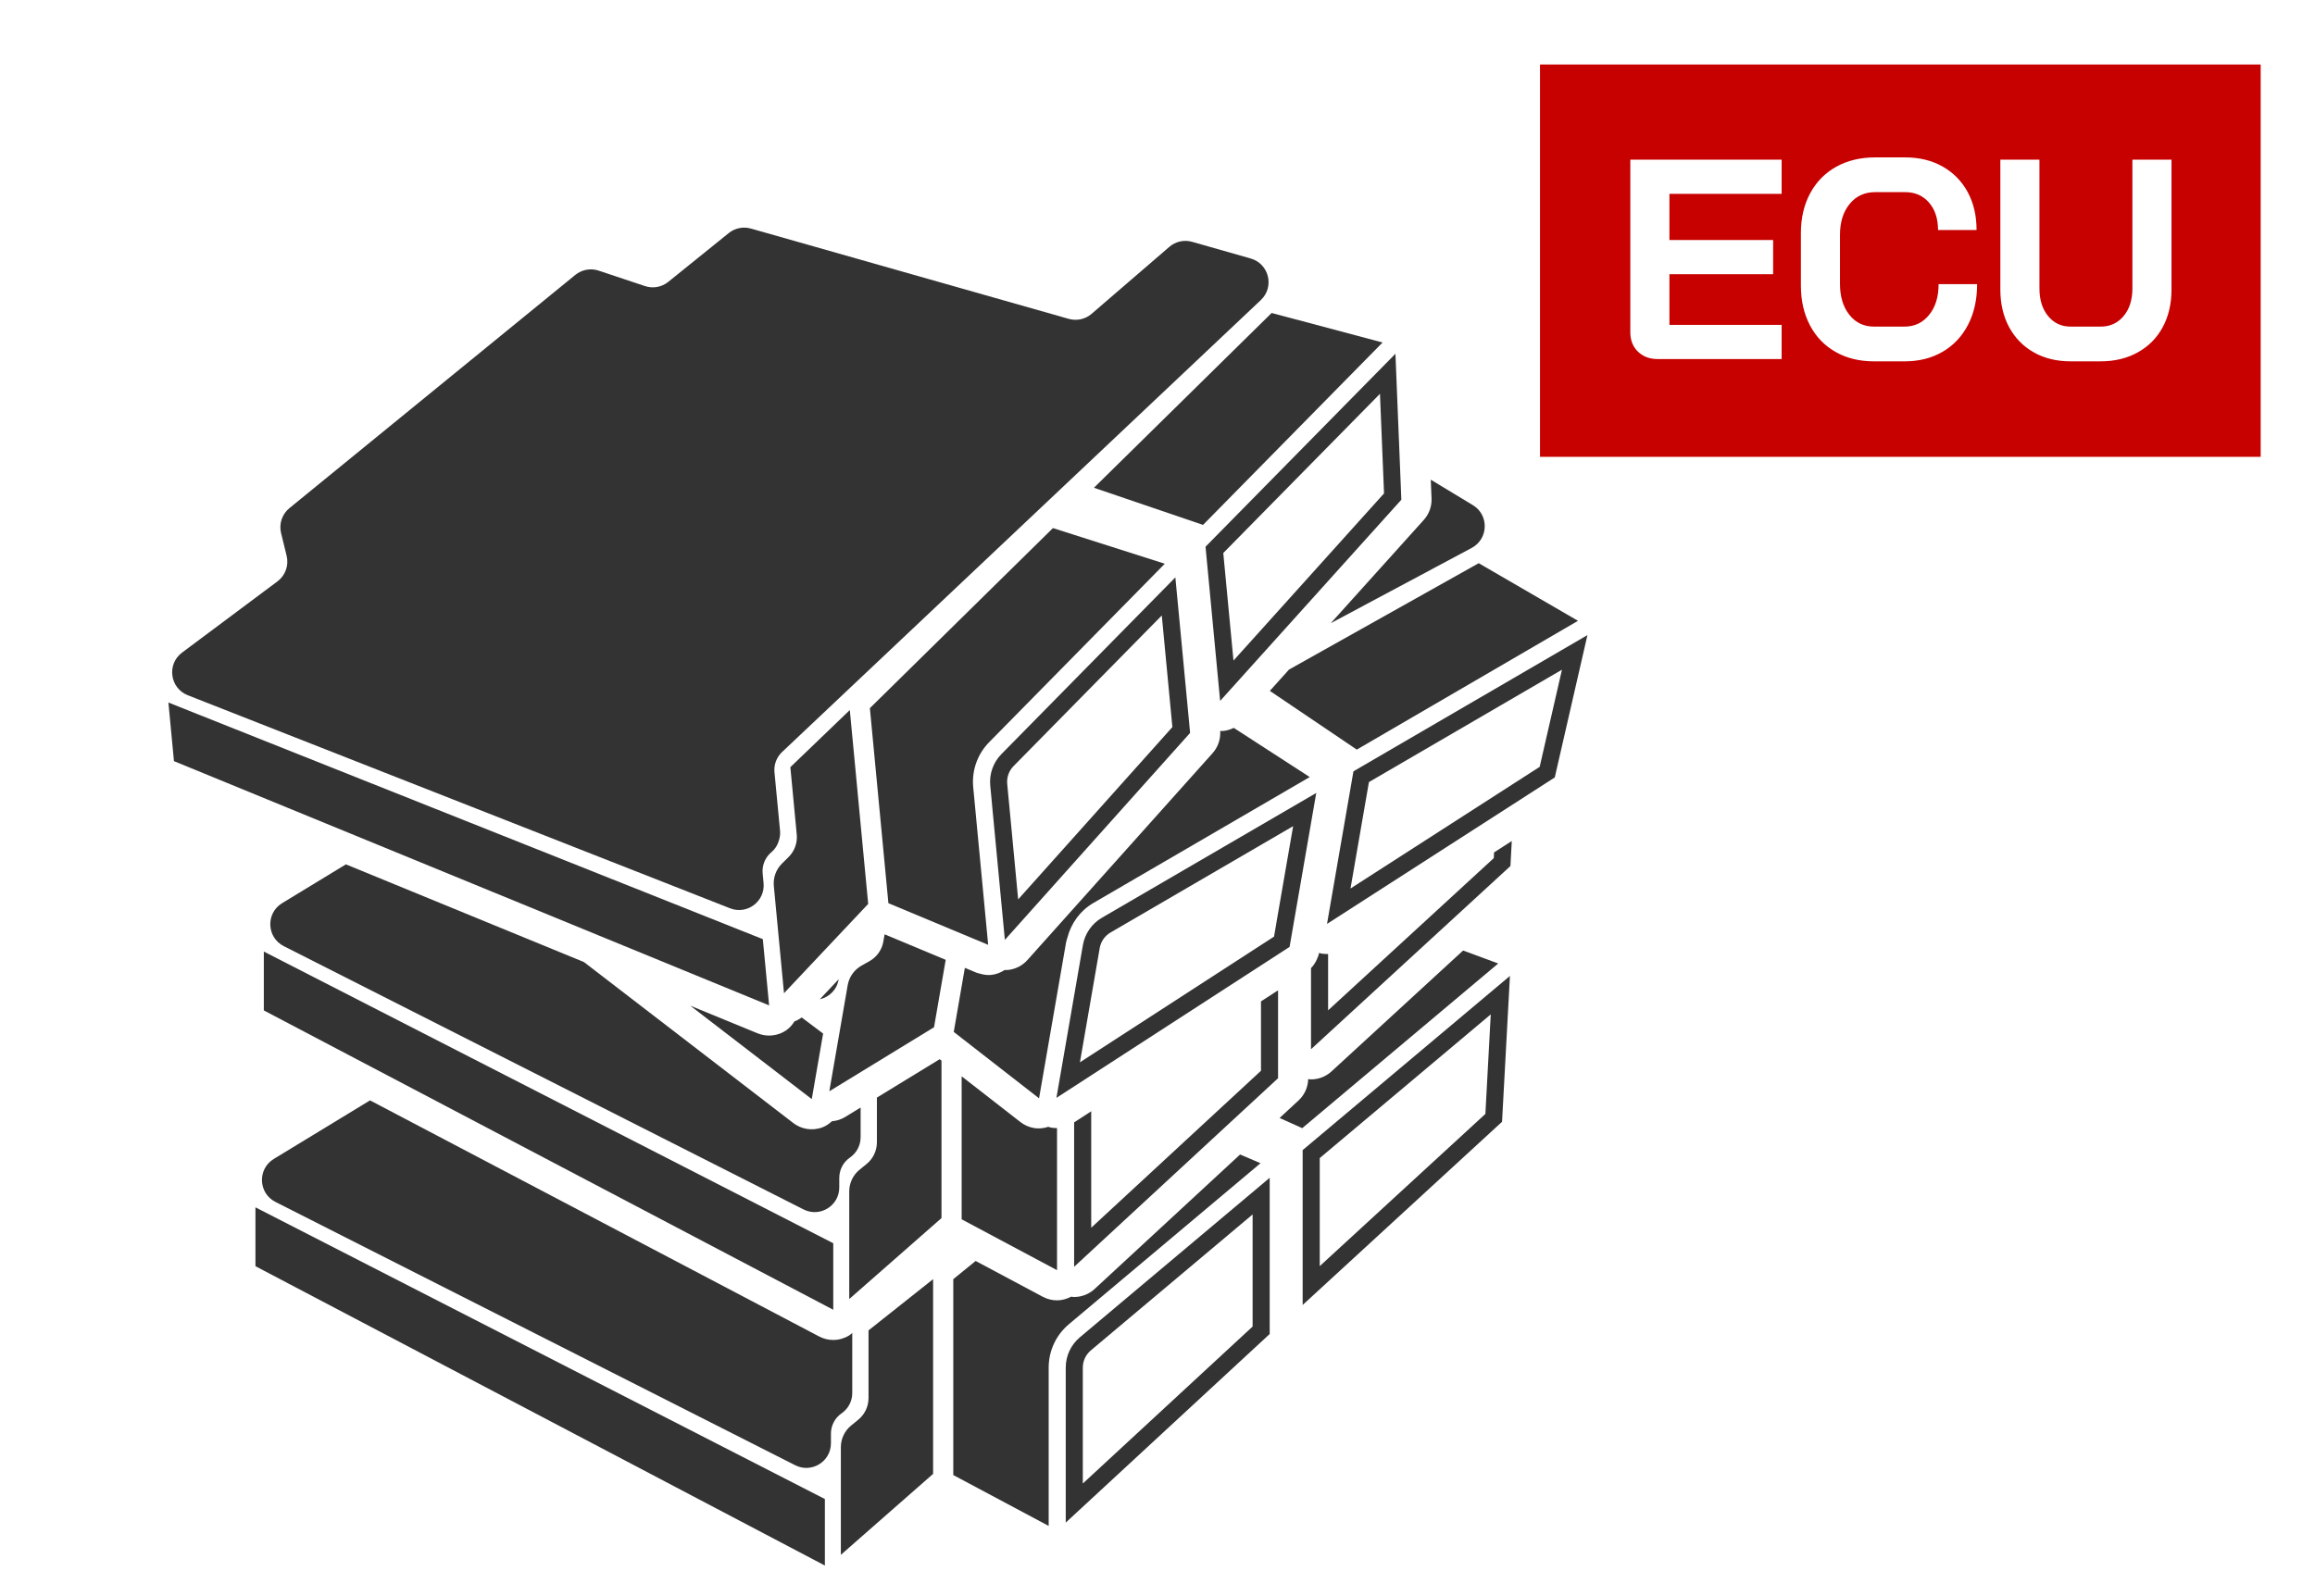 <?xml version="1.0" encoding="UTF-8"?>
<svg xmlns="http://www.w3.org/2000/svg" id="a" viewBox="0 0 145 100">
  <defs>
    <style>.b{fill:#333;}.b,.c{stroke-width:0px;}.c{fill:#c70000;}</style>
  </defs>
  <path class="c" d="M96.458,28.622h45.139V4.042h-45.139v24.581ZM125.292,10.004h2.449v8.066c0,.714.181,1.291.541,1.731.361.44.831.661,1.411.661h1.882c.591,0,1.07-.22,1.438-.661.366-.44.55-1.017.55-1.731v-8.066h2.449v8.137c0,.893-.184,1.678-.55,2.356-.367.678-.888,1.205-1.562,1.579-.674.375-1.449.562-2.324.562h-1.882c-.876,0-1.645-.187-2.307-.562-.663-.375-1.178-.901-1.545-1.579-.366-.678-.55-1.463-.55-2.356v-8.137ZM112.798,14.608c0-.94.192-1.77.577-2.489s.929-1.276,1.633-1.669,1.518-.589,2.44-.589h1.881c.888,0,1.669.19,2.343.571.675.381,1.198.913,1.571,1.597.372.684.559,1.479.559,2.382h-2.414c0-.714-.189-1.288-.567-1.722-.379-.434-.876-.651-1.491-.651h-1.881c-.663,0-1.195.247-1.598.741s-.604,1.139-.604,1.936v3.069c0,.797.195,1.443.586,1.937s.905.741,1.544.741h1.917c.627,0,1.139-.244,1.535-.732s.595-1.13.595-1.927h2.413c0,.964-.189,1.812-.567,2.543-.379.731-.911,1.297-1.598,1.695-.687.399-1.479.598-2.378.598h-1.917c-.911,0-1.713-.196-2.404-.589-.692-.393-1.229-.948-1.606-1.668-.379-.72-.568-1.549-.568-2.489v-3.284ZM102.115,10.004h9.478v2.141h-7.028v2.891h6.495v2.142h-6.495v3.176h7.028v2.142h-7.756c-.509,0-.923-.154-1.243-.464-.319-.31-.479-.714-.479-1.213v-10.814Z"></path>
  <polygon class="b" points="16 79.329 51.666 98.083 51.666 93.916 16 75.642 16 79.329"></polygon>
  <path class="b" d="M53.381,87.275v-3.7c0-.023.007-.044.008-.067-.069.061-.139.121-.22.17-.3.181-.639.273-.978.273-.302,0-.604-.072-.88-.217l-28.134-14.794-6.029,3.67c-1.032.628-.973,2.146.105,2.693l32.554,16.496c1.026.52,2.239-.226,2.239-1.375v-.606c0-.508.25-.983.668-1.271.418-.288.668-.763.668-1.271Z"></path>
  <path class="b" d="M54.4,87.591c0,.527-.237,1.025-.645,1.358l-.443.361c-.408.333-.645.831-.645,1.358v6.744l5.778-5.072v-12.199l-4.045,3.21v4.24Z"></path>
  <path class="b" d="M78.952,72.877l-1.279-.546-9.111,8.425c-.357.33-.818.503-1.284.503-.064,0-.127-.013-.19-.019-.276.145-.575.229-.879.229-.306,0-.612-.074-.891-.223l-4.208-2.244-1.401,1.139v12.274l5.975,3.187v-9.923c0-1.048.46-2.036,1.262-2.711l12.007-10.091Z"></path>
  <path class="b" d="M66.753,85.679v9.713l12.774-11.814v-9.787l-11.893,9.996c-.559.471-.881,1.161-.881,1.892ZM67.823,85.679c0-.415.183-.805.5-1.074l10.134-8.518v7.023l-10.635,9.835v-7.267Z"></path>
  <path class="b" d="M91.641,59.551l-8.244,7.576c-.357.327-.816.499-1.281.499-.059,0-.118-.013-.177-.018-.015.507-.228.989-.602,1.335l-1.19,1.1,1.418.638,12.275-10.316-2.199-.814Z"></path>
  <path class="b" d="M81.591,81.759l12.49-11.478.494-9.137-12.983,10.912v9.702ZM82.661,72.555l10.712-9.003-.336,6.237-10.375,9.535v-6.768Z"></path>
  <polygon class="b" points="23.19 63.032 16.525 59.617 16.525 63.304 22.197 66.287 24.241 67.361 52.191 82.059 52.191 77.891 25.06 63.99 23.19 63.032"></polygon>
  <path class="b" d="M52.569,73.792c0-.508.25-.983.668-1.271.418-.288.668-.763.668-1.271v-1.862l-.974.596c-.255.156-.537.239-.823.264-.169.154-.357.289-.577.375-.327.127-.677.159-1.011.102-.298-.052-.583-.174-.831-.364l-13.113-10.086-3.697-1.518-2.109-.866-9.105-3.738-3.995,2.432c-1.032.628-.973,2.146.105,2.693l6.217,3.15,1.936.981,24.401,12.364c1.026.52,2.239-.226,2.239-1.375v-.606Z"></path>
  <path class="b" d="M54.925,68.765v2.801c0,.527-.237,1.025-.645,1.358l-.443.361c-.408.333-.645.831-.645,1.358v6.744l5.778-5.072v-9.866l-.113-.088-3.932,2.404Z"></path>
  <path class="b" d="M64.757,70.672c-.301-.052-.59-.177-.84-.371l-3.684-2.868v8.958l.83.443,1.638.874,3.506,1.87v-8.903c-.121.003-.242-.005-.362-.026-.063-.011-.122-.034-.184-.052-.297.096-.606.128-.905.076Z"></path>
  <path class="b" d="M78.982,62.739v4.346l-1.77,1.637-2.525,2.335-6.339,5.863v-7.267c0-.01.003-.02.003-.03l-1.073.695v9.048l8.487-7.85,2.507-2.318,1.78-1.646v-5.507l-.127.082-.943.611Z"></path>
  <path class="b" d="M93.562,53.764l-3.475,3.194-1.566,1.439-5.335,4.902v-3.527c-.075.003-.15-.003-.225-.01-.056-.005-.112-.004-.167-.013-.058-.01-.114-.033-.172-.048-.032.158-.09.306-.159.449-.089.185-.204.357-.348.504v5.082l7.532-6.921,1.566-1.439,3.393-3.118.085-1.568-1.109.714-.019.361Z"></path>
  <path class="b" d="M49.758,63.995c-.123.193-.269.373-.458.514-.282.209-.611.332-.948.364-.301.029-.608-.015-.897-.133l-4.221-1.733,7.611,5.854.711-4.107-1.34-1.008c-.143.102-.295.19-.457.249Z"></path>
  <path class="b" d="M86.041,36.059l-1.353,1.503-1.335,1.482,2.167-1.158,2.166-1.157,4.496-2.402c1.055-.564,1.094-2.061.071-2.68l-2.636-1.593.048,1.175c.02.494-.153.975-.484,1.343l-3.139,3.486Z"></path>
  <path class="b" d="M52.525,61.376l.004-.022-1.18,1.252c.571-.133,1.062-.575,1.176-1.229Z"></path>
  <path class="b" d="M55.329,58.989c-.09.519-.409.97-.868,1.228l-.498.28c-.459.258-.778.709-.868,1.228l-1.151,6.645,2.027-1.24,4.532-2.772.229-1.324.502-2.899-3.828-1.598-.078.451Z"></path>
  <path class="b" d="M66.861,58.726c.24-.9.805-1.677,1.619-2.151l1.903-1.108,1.715-.999.375-.218.382-.222,3.416-1.989,5.763-3.356-1.57-1.017-1.101-.713-2.086-1.351c-.211.106-.439.172-.672.195-.059.006-.119-.001-.178-.001.033.506-.133,1.006-.473,1.386l-5.59,6.248-1.348,1.506-.255.285-4.41,4.928c-.324.362-.767.578-1.231.622-.063.006-.127-.001-.191-.001-.261.171-.551.282-.853.311-.241.023-.484-.014-.721-.086-.062-.019-.126-.027-.187-.052l-.734-.306-.216,1.244-.48,2.77.497.387,4.846,3.773,1.694-9.777c.018-.105.06-.202.088-.304Z"></path>
  <path class="b" d="M81.618,54.444l.273-1.576.326-1.884.226-1.304-4.974,2.897-3.388,1.973-.335.195-2.09,1.217-2.638,1.536c-.631.369-1.066.993-1.191,1.714l-1.658,9.571.201-.13,3.174-2.056,7.25-4.696,2.188-1.417,1.07-.693.721-.467.846-4.88ZM79.941,57.86l-.142.82-3.638,2.356-7.255,4.7-1.265.82,1.24-7.16c.071-.409.318-.762.676-.973l3.372-1.964,2.378-1.385,3.36-1.957,2.329-1.357-.289,1.665-.098.565-.67,3.869Z"></path>
  <polygon class="b" points="84.982 46.964 91.383 43.237 93.502 42.003 98.838 38.895 92.619 35.285 88.659 37.506 86.921 38.481 80.737 41.95 79.536 43.284 81.963 44.924 82.985 45.614 84.982 46.964"></polygon>
  <path class="b" d="M92.682,43.718l-7.909,4.606-.563,3.25-.264,1.523-.066.38-.217,1.255-.283,1.636-.193,1.116-.069.401.069-.045,3.84-2.47,1.628-1.047,5.052-3.25,1.11-.714,1.963-1.263.603-.388,2.046-8.918-4.627,2.695-2.119,1.234ZM97.834,41.956l-.875,3.814-.521,2.274-1.55.997-1.11.714-5.727,3.684-1.656,1.065-1.807,1.163.064-.367.247-1.426.036-.21.283-1.635.01-.057.515-2.973,8.24-4.799,1.828-1.065,2.024-1.178Z"></path>
  <polygon class="b" points="23.673 52.931 30.874 55.887 32.666 56.622 34.774 57.488 37.53 58.62 48.174 62.989 48.094 62.149 47.963 60.768 47.78 58.84 42.62 56.785 39.105 55.385 38.359 55.089 36.226 54.239 27.124 50.615 24.553 49.591 22.713 48.859 20.689 48.053 10.548 44.015 10.896 47.686 21.5 52.039 23.673 52.931"></polygon>
  <path class="b" d="M11.762,43.558l6.305,2.478,4.94,1.941,1.406.553.374.147,11.308,4.444,1.135.446,2.143.842.126.049,6.228,2.448c1.07.421,2.208-.436,2.099-1.581l-.057-.603c-.048-.506.156-1.002.545-1.328.247-.207.409-.485.489-.788.047-.175.074-.355.056-.541l-.134-1.409-.216-2.274c-.045-.473.131-.94.476-1.267l12.155-11.478,1.523-1.438,8.091-7.64,1.428-1.348,6.79-6.412c.87-.821.514-2.276-.636-2.604l-3.666-1.044c-.499-.142-1.036-.024-1.429.315l-4.87,4.197c-.393.338-.929.457-1.428.315l-19.909-5.658c-.482-.137-1-.031-1.39.283l-3.789,3.058c-.409.33-.958.429-1.456.263l-2.902-.968c-.501-.167-1.053-.066-1.463.268l-17.907,14.612c-.461.376-.664.983-.523,1.561l.349,1.426c.147.601-.079,1.232-.575,1.602l-5.976,4.462c-.968.723-.766,2.229.359,2.671Z"></path>
  <path class="b" d="M53.72,49.674l-.188-1.984-.304-3.204-3.724,3.578.19,2.004.202,2.135.008.082c.05.524-.139,1.043-.514,1.413l-.407.401c-.375.37-.564.889-.514,1.413l.575,6.062.062.652.335-.356,4.938-5.239-.66-6.957Z"></path>
  <path class="b" d="M61.894,59.194l-.429-4.524-.264-2.78-.091-.964-.109-1.145-.044-.465c-.099-1.043.265-2.07,1-2.818l7.499-7.621,1.445-1.468,2.056-2.09-7.006-2.234-1.744,1.716-1.479,1.455-8.243,8.111.302,3.18.184,1.937.436,4.595.238,2.507.094.039,3.828,1.598,1.196.499,1.131.472Z"></path>
  <path class="b" d="M62.133,50.38l.181,1.904.004.041.622,6.56,4.191-4.685,1.348-1.506,6.063-6.776-.044-.468-.151-1.594-.303-3.193-.2-2.109-.226-2.38-1.63,1.657-1.445,1.468-7.821,7.949c-.512.522-.767,1.239-.698,1.967l.095,1.001.016.164ZM63.484,47.998l8.142-8.276,1.143-1.161.158,1.668.396,4.173.109,1.15-.888.993-5.13,5.734-1.348,1.506-2.293,2.563-.34-3.589-.099-1.048-.101-1.061-.078-.817-.068-.72c-.039-.413.106-.819.397-1.116Z"></path>
  <polygon class="b" points="73.281 25.874 71.888 27.244 68.519 30.559 75.352 32.886 77.544 30.658 78.909 29.271 86.598 21.457 79.648 19.609 73.281 25.874"></polygon>
  <path class="b" d="M87.624,27.615l-.221-5.451-7.552,7.675-1.365,1.387-2.978,3.027.434,4.58.202,2.134.174,1.836.105,1.11,2.023-2.246,4.328-4.807,1.382-1.535,3.617-4.017-.071-1.76-.078-1.932ZM83.022,34.986l-2.857,3.173-2.906,3.227-.104-1.094-.206-2.174-.329-3.471,2.807-2.853,1.365-1.387,5.642-5.734.134,3.292.084,2.056.036.892-3.666,4.072Z"></path>
</svg>

